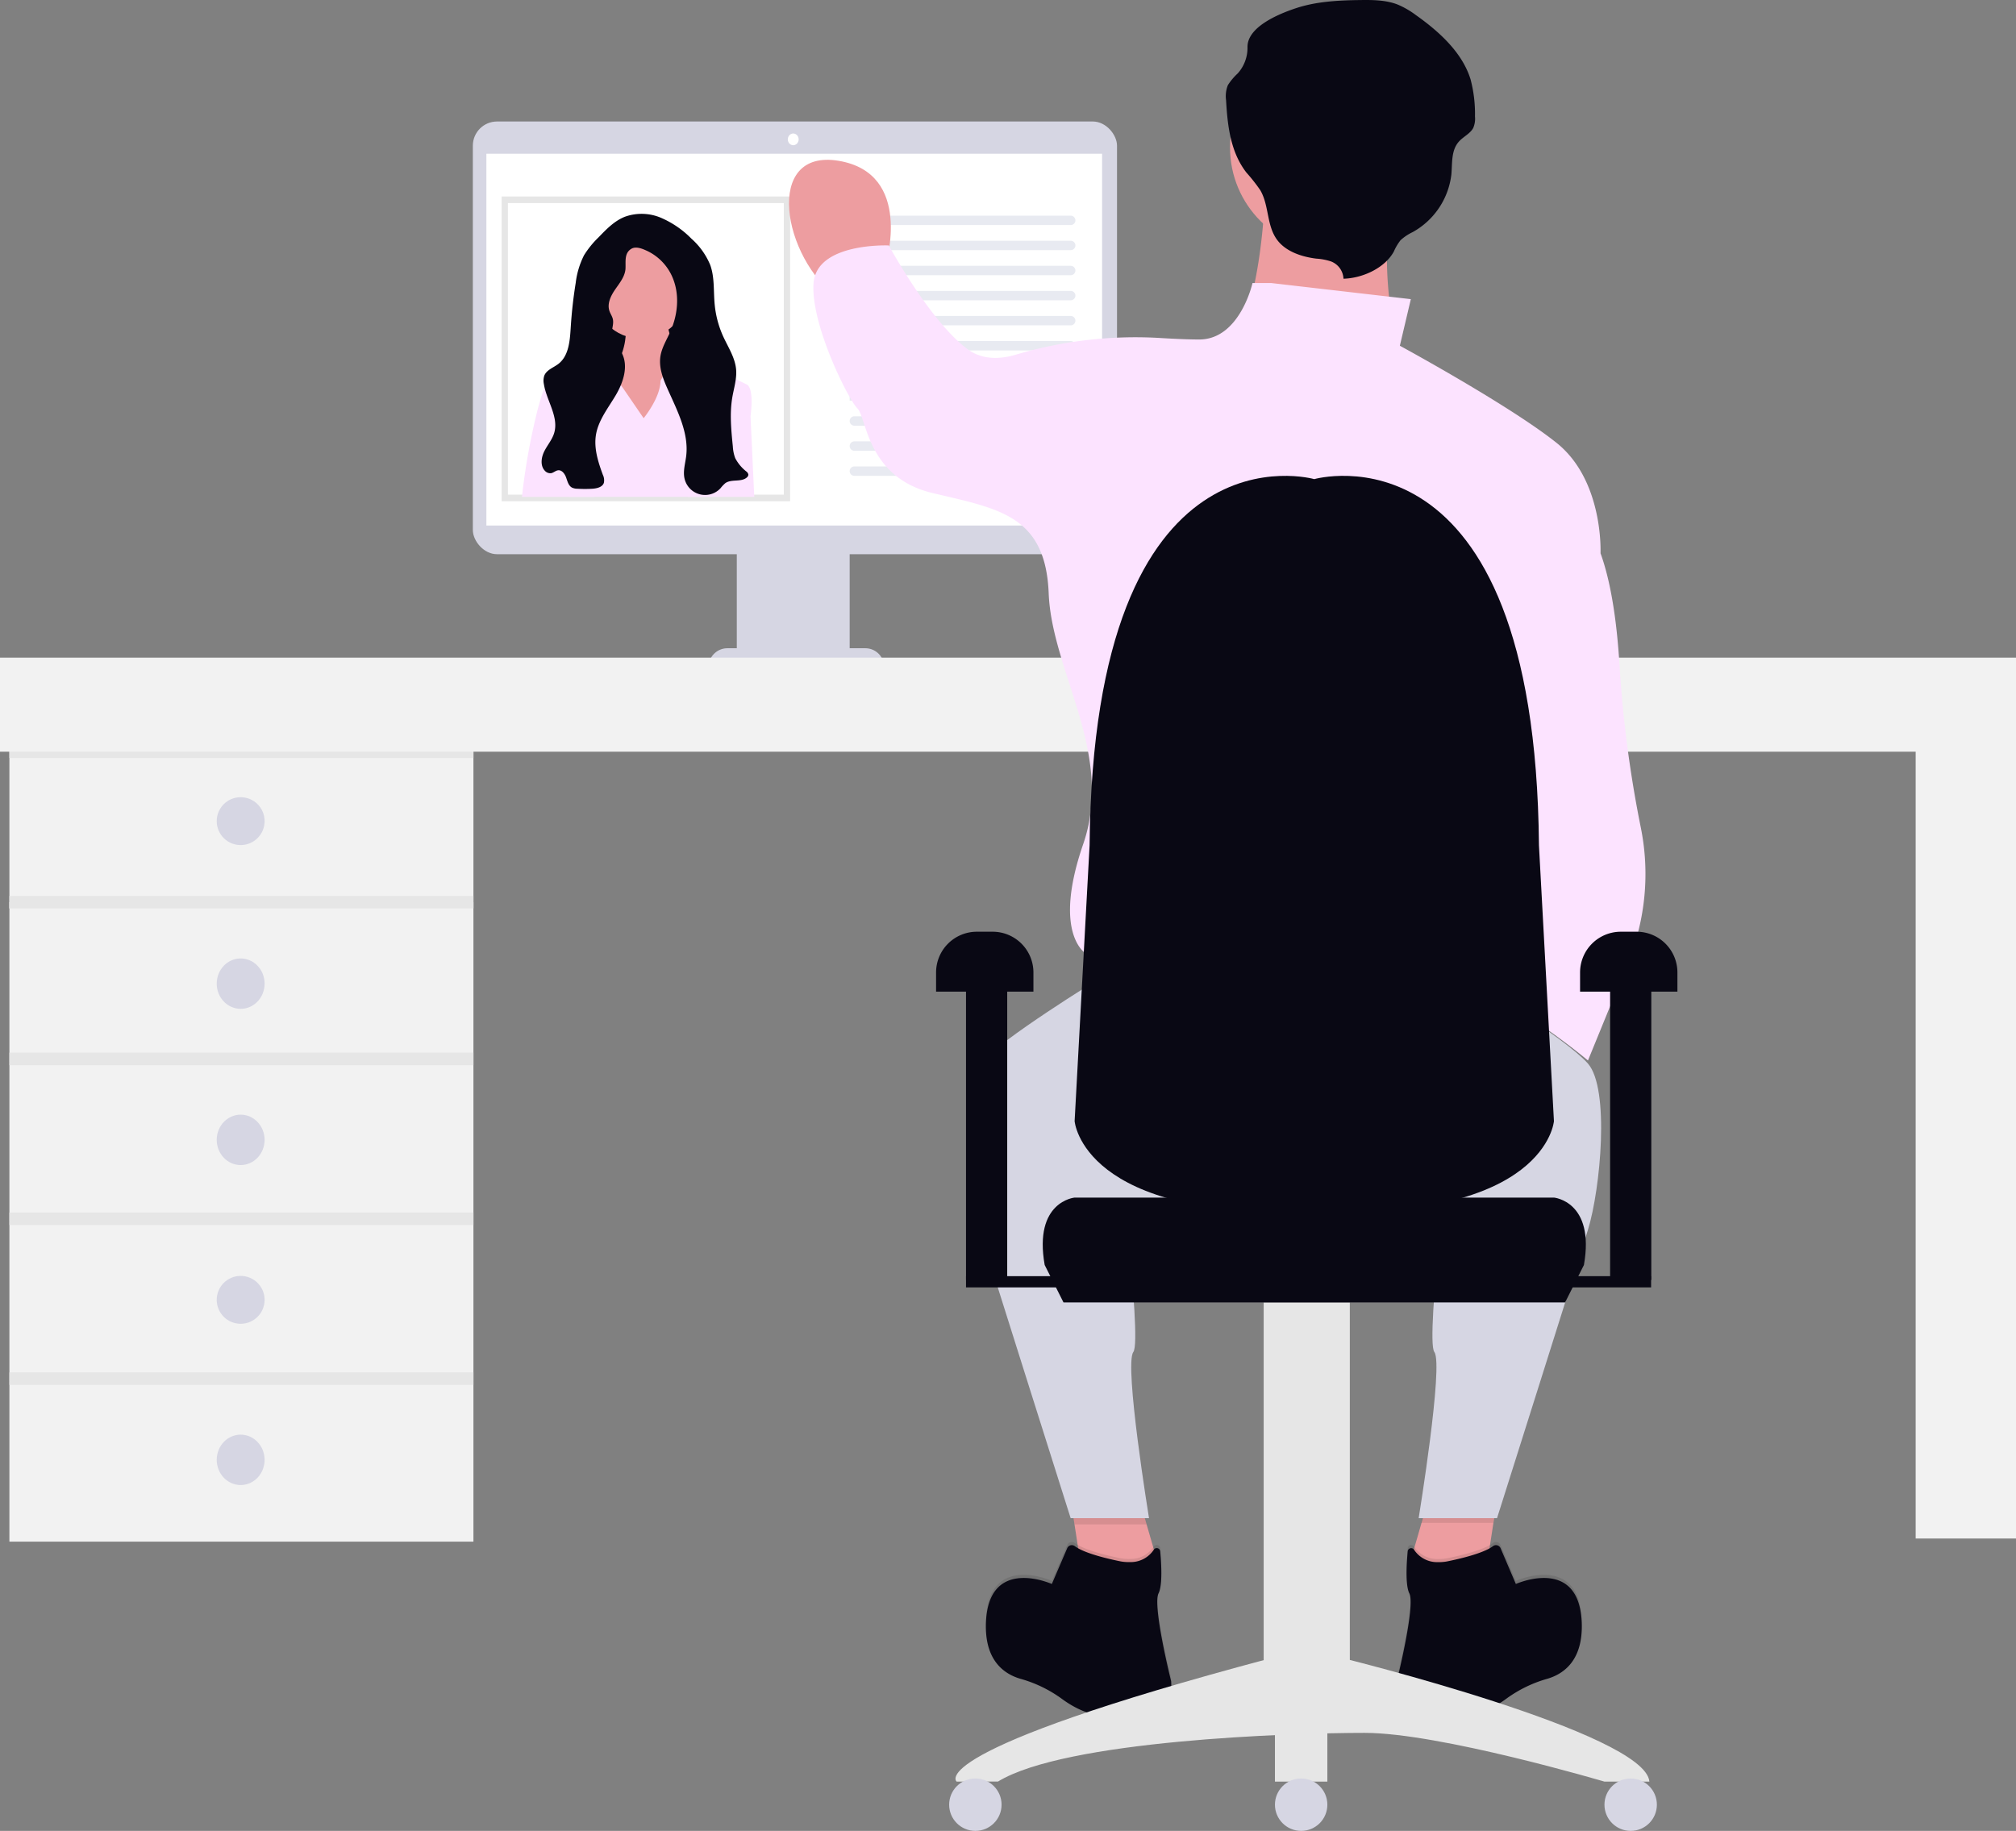 <svg xmlns="http://www.w3.org/2000/svg" width="800" height="726.677" viewBox="0 0 800 726.677" xmlns:xlink="http://www.w3.org/1999/xlink" role="img" artist="Katerina Limpitsouni" source="https://undraw.co/"><rect x="0" y="0" width="800" height="726.677" fill="#808080" stroke="none"/><g transform="translate(-626.574 -267.202)"><rect width="255.627" height="171.745" rx="9.61" transform="translate(814.208 315.422)" fill="#d6d6e3"/><rect width="244.33" height="147.558" transform="translate(819.582 328.225)" fill="#fff"/><ellipse cx="2.152" cy="2.327" rx="2.152" ry="2.327" transform="translate(939.196 320.186)" fill="#fff"/><rect width="44.79" height="47.278" transform="translate(918.954 480.946)" fill="#d6d6e3"/><path d="M463.3,326.95h54.743a7.465,7.465,0,0,1,7.465,7.465H455.84A7.465,7.465,0,0,1,463.3,326.95Z" transform="translate(451.916 197.542)" fill="#d6d6e3"/><rect width="184.137" height="63.453" transform="translate(630.307 564.305)" fill="#f2f2f2"/><rect width="39.813" height="345.879" transform="translate(1386.761 531.957)" fill="#f2f2f2"/><rect width="184.137" height="3.733" transform="translate(630.307 564.305)" fill="#e6e6e6"/><rect width="184.137" height="63.453" transform="translate(630.307 625.27)" fill="#f2f2f2"/><ellipse cx="9.5" cy="10" rx="9.5" ry="10" transform="translate(712.574 647.61)" fill="#d6d6e3"/><circle cx="9.5" cy="9.5" r="9.5" transform="translate(712.574 583.61)" fill="#d6d6e3"/><rect width="184.137" height="63.453" transform="translate(630.307 688.722)" fill="#f2f2f2"/><ellipse cx="9.5" cy="10" rx="9.5" ry="10" transform="translate(712.574 709.61)" fill="#d6d6e3"/><rect width="184.137" height="63.453" transform="translate(630.307 752.175)" fill="#f2f2f2"/><circle cx="9.5" cy="9.5" r="9.5" transform="translate(712.574 773.61)" fill="#d6d6e3"/><rect width="184.137" height="63.453" transform="translate(630.307 815.628)" fill="#f2f2f2"/><ellipse cx="9.5" cy="10" rx="9.5" ry="10" transform="translate(712.574 836.61)" fill="#d6d6e3"/><rect width="184.137" height="4.977" transform="translate(630.307 684.99)" fill="#e6e6e6"/><rect width="184.137" height="4.977" transform="translate(630.307 622.781)" fill="#e6e6e6"/><rect width="184.137" height="4.977" transform="translate(630.307 748.442)" fill="#e6e6e6"/><rect width="184.137" height="4.977" transform="translate(630.307 811.895)" fill="#e6e6e6"/><rect width="800" height="37.325" transform="translate(626.574 528.225)" fill="#f2f2f2"/><rect width="114.463" height="120.97" transform="translate(825.641 345.183)" fill="#e6e6e6"/><rect width="109.487" height="115.708" transform="translate(828.129 347.82)" fill="#fff"/><rect width="42.364" height="31.963" transform="translate(861.921 381.898)" fill="#090814"/><path d="M499.969,301.075l-16.348,23.042-17.157-1.481s-22.3,1.481-7.465-15.614c7.141-8.212,9.481-15.054,9.953-19.907a15.465,15.465,0,0,0-1.058-8.3l18.588-2.227a13.86,13.86,0,0,0-.3,7.751C488.6,293.971,499.969,301.075,499.969,301.075Z" transform="translate(405.809 114.266)" fill="#ed9da0"/><circle cx="18.588" cy="18.588" r="18.588" transform="translate(862.282 364.417)" fill="#ed9da0"/><path d="M477.646,315.187s6.694-8.174,6.694-14.868a15.03,15.03,0,0,1,8.921-7.465c6.694-2.227,5.947,0,5.947,0l4.454,17.841-1.481,31.963.747,3.732H447.91l3.732-14.868-.747-12.641,2.974-19.322,8.921-5.2,6.694,8.921Z" transform="translate(404.344 117.996)" fill="#fce3ff"/><path d="M470.138,292.09,447.1,295.822s-3.733-.746-8.174,17.095A253.813,253.813,0,0,0,433,346.348h28.74s1.729-29.736,6.221-31.963l6.221-9.617s-9.953-.784-8.485-5.984S470.138,292.09,470.138,292.09Z" transform="translate(400.704 118.051)" fill="#fce3ff"/><path d="M485,290.3l24.523,11.894s2.974.746,1.48,12.641l1.481,31.963H486.057a95.31,95.31,0,0,0,1.12-30.47A203.68,203.68,0,0,1,485,290.3Z" transform="translate(413.401 117.614)" fill="#fce3ff"/><path d="M472.527,267.492c-.323,3.011-2.389,5.487-4.106,7.988s-3.21,5.586-2.252,8.46c.373,1.12,1.107,2.115,1.369,3.272.448,1.991-.56,4.044-.386,6.072.236,2.787,2.6,4.852,3.907,7.316,2.762,5.213.647,11.67-2.339,16.746s-6.893,9.891-7.876,15.7c-.908,5.375.834,10.812,2.712,15.925a4.977,4.977,0,0,1,.423,3.2c-.572,1.717-2.725,2.227-4.541,2.351a47.88,47.88,0,0,1-5.96,0,4.976,4.976,0,0,1-2.177-.46c-1.369-.746-1.779-2.488-2.289-3.932s-1.63-3.086-3.185-2.924c-1.02.112-1.816.983-2.824,1.157a2.912,2.912,0,0,1-2.488-1.02c-1.854-2-1.406-5.238-.187-7.677s3.086-4.566,3.894-7.166c2-6.47-3.011-12.877-4.068-19.571a6.32,6.32,0,0,1,.174-3.285c.908-2.314,3.658-3.173,5.624-4.69,4.019-3.123,4.516-8.908,4.84-13.984a182.45,182.45,0,0,1,2.015-18.215,32.883,32.883,0,0,1,3.285-10.886,36.841,36.841,0,0,1,5.848-7.2c3.061-3.185,6.221-6.445,10.352-8.087a19.658,19.658,0,0,1,14.358.411,38.009,38.009,0,0,1,12.056,8.274A28.541,28.541,0,0,1,506.17,265.7c1.829,5.039,1.244,10.588,1.8,15.925a39.553,39.553,0,0,0,3.347,12.442c1.953,4.28,4.7,8.373,5.126,13.064.336,3.732-.883,7.465-1.505,11.135-1.095,6.432-.435,13.014.211,19.5a15.69,15.69,0,0,0,.946,4.616,16.413,16.413,0,0,0,4.429,5.313,1.9,1.9,0,0,1,.784,1.244,1.506,1.506,0,0,1-.585,1.095c-2.252,2-6.146.523-8.585,2.3a13.8,13.8,0,0,0-1.854,1.966,8.361,8.361,0,0,1-14.32-3.882c-.635-2.911.311-5.9.672-8.858,1.12-9.344-3.658-18.227-7.465-26.824-1.792-4.019-3.422-8.373-2.762-12.728.535-3.5,2.488-6.569,3.919-9.8,2.874-6.457,3.733-14.022,1.244-20.653A20.467,20.467,0,0,0,481.05,260.09c-1.767-.8-4.28-1.891-6.134-.821C471.843,261.072,472.776,264.718,472.527,267.492Z" transform="translate(402.234 106.655)" fill="#090814"/><path d="M1.866,0H87.714a1.866,1.866,0,0,1,0,3.733H1.866A1.866,1.866,0,0,1,1.866,0Z" transform="translate(963.744 352.797)" fill="#e8eaf1"/><path d="M1.866,0H87.714a1.866,1.866,0,0,1,0,3.733H1.866A1.866,1.866,0,0,1,1.866,0Z" transform="translate(963.744 362.75)" fill="#e8eaf1"/><path d="M1.866,0H87.714a1.866,1.866,0,0,1,0,3.733H1.866A1.866,1.866,0,0,1,1.866,0Z" transform="translate(963.744 372.704)" fill="#e8eaf1"/><path d="M1.866,0H87.714a1.866,1.866,0,0,1,0,3.733H1.866A1.866,1.866,0,0,1,1.866,0Z" transform="translate(963.744 382.657)" fill="#e8eaf1"/><path d="M1.866,0H87.714a1.866,1.866,0,0,1,0,3.733H1.866A1.866,1.866,0,0,1,1.866,0Z" transform="translate(963.744 392.61)" fill="#e8eaf1"/><path d="M1.866,0H87.714a1.866,1.866,0,0,1,0,3.733H1.866A1.866,1.866,0,0,1,1.866,0Z" transform="translate(963.744 402.564)" fill="#e8eaf1"/><rect width="89.58" height="3.733" transform="translate(963.744 412.517)" fill="#e8eaf1"/><rect width="89.58" height="3.733" transform="translate(963.744 422.47)" fill="#e8eaf1"/><path d="M1.866,0H87.714a1.866,1.866,0,0,1,0,3.733H1.866A1.866,1.866,0,0,1,1.866,0Z" transform="translate(963.744 432.424)" fill="#e8eaf1"/><path d="M1.866,0H87.714a1.866,1.866,0,0,1,0,3.733H1.866A1.866,1.866,0,0,1,1.866,0Z" transform="translate(963.744 442.377)" fill="#e8eaf1"/><path d="M1.866,0H87.714a1.866,1.866,0,0,1,0,3.733H1.866A1.866,1.866,0,0,1,1.866,0Z" transform="translate(963.744 452.33)" fill="#e8eaf1"/><path d="M750.837,655.934l-4.977,32.348L716,682.062s6.221-21.151,7.465-26.128,1.244,0,1.244,0Z" transform="translate(469.803 206.35)" fill="#ed9da0"/><path d="M642.837,682.062l-29.86,6.221-3.446-22.4L608,655.934h26.128s0-4.977,1.244,0c.448,1.792,1.543,5.7,2.774,9.953C640.348,673.427,642.837,682.062,642.837,682.062Z" transform="translate(443.433 206.35)" fill="#ed9da0"/><path d="M638.166,665.887H609.55l-1.53-9.953h26.128s0-4.977,1.244,0C635.84,657.726,636.934,661.632,638.166,665.887Z" transform="translate(443.438 206.35)" opacity="0.1"/><path d="M719.79,665.387h28.616l1.53-9.953H723.784s0-4.977-1.244,0C722.117,657.226,721.022,661.132,719.79,665.387Z" transform="translate(470.729 206.228)" opacity="0.1"/><path d="M774.325,340.5s16.174,1.244,19.907,59.72a475.512,475.512,0,0,0,8.473,65.319,92.742,92.742,0,0,1-4.977,53.7L781.79,558.229s-29.86-24.883-39.813-23.639c0,0,17.418-23.639,16.174-37.325S737,385.29,737,385.29Z" transform="translate(474.931 129.871)" fill="#fce3ff"/><path d="M627.3,489.5s-38.569,23.639-47.278,33.592-4.977,49.767,0,65.941S616.106,703.5,616.106,703.5h31.1s-9.953-60.964-6.221-65.941-7.465-93.313-7.465-93.313Z" transform="translate(435.327 166.252)" fill="#d6d6e3"/><path d="M738.907,489.5s38.569,23.639,47.278,33.592,4.977,49.767,0,65.941S750.1,703.5,750.1,703.5H719s9.953-60.964,6.221-65.941,7.465-93.313,7.465-93.313Z" transform="translate(470.536 166.252)" fill="#d6d6e3"/><path d="M673.829,238.236s0,48.523-17.418,73.406,79.627,3.732,79.627,3.732a25.842,25.842,0,0,1-9.331-13.064c-5.126-18.252-7.067-50.4.622-64.075C738.526,218.33,673.829,238.236,673.829,238.236Z" transform="translate(454.743 102.741)" fill="#ed9da0"/><path d="M743.785,587.238c-44.5,1.966-118.532,10.252-129.754-2.041-18.1-19.819-11.683-37.661-2.339-48.523,3.658-4.267,6.943-11.409,9.6-18.538.9-2.414,1.729-4.815,2.488-7.1,2.874-8.871,12.442-14.992,23.266-14.992h89.866c10.887,0,20.467,6.221,23.291,15.092a39.922,39.922,0,0,0,5.723,11.633,28.169,28.169,0,0,0,4.591,4.977c4.529,3.845,7.465,12.131,9.369,21.25C783.909,568.3,766.889,586.217,743.785,587.238Z" transform="translate(442.093 167.849)" fill="#d6d6e3"/><path d="M634.222,675.516c-3.894-.784-14.059-3.023-18-6.022a1.978,1.978,0,0,0-2.986.834l-6.1,14.2s-24.883-11.2-26.128,14.93c-.722,15.241,7.017,20.74,13.6,22.681a51.182,51.182,0,0,1,16.261,7.8c5.984,4.454,15.1,9.02,25.456,6.557a24.266,24.266,0,0,1,6.383-.622c4.641.149,12.641-1.244,11.757-12.8,0,0-7.465-29.86-4.977-34.837,1.568-3.135,1.157-11.2.647-16.747a1.381,1.381,0,0,0-2.488-.635,10.949,10.949,0,0,1-9.593,4.977A17.42,17.42,0,0,1,634.222,675.516Z" transform="translate(436.832 210.108)" opacity="0.1"/><path d="M634.222,676.516c-3.894-.784-14.059-3.023-18-6.022a1.978,1.978,0,0,0-2.986.834l-6.1,14.2s-24.883-11.2-26.128,14.93c-.722,15.241,7.017,20.74,13.6,22.681a51.183,51.183,0,0,1,16.261,7.8c5.984,4.454,15.1,9.02,25.456,6.557a24.268,24.268,0,0,1,6.383-.622c4.641.149,12.641-1.244,11.757-12.8,0,0-7.465-29.86-4.977-34.837,1.568-3.135,1.157-11.2.647-16.747a1.381,1.381,0,0,0-2.488-.634,10.948,10.948,0,0,1-9.593,4.977,17.409,17.409,0,0,1-3.832-.311Z" transform="translate(436.832 210.353)" fill="#090814"/><path d="M732.236,675.516c3.894-.784,14.059-3.023,18-6.022a1.978,1.978,0,0,1,2.986.834l6.059,14.2s24.883-11.2,26.128,14.93c.722,15.241-7.017,20.74-13.6,22.681a51.183,51.183,0,0,0-16.174,7.826c-5.984,4.454-15.1,9.02-25.456,6.557a24.257,24.257,0,0,0-6.383-.622c-4.641.149-12.641-1.244-11.757-12.8,0,0,7.465-29.86,4.977-34.837-1.568-3.135-1.157-11.2-.647-16.747a1.381,1.381,0,0,1,2.488-.635,10.949,10.949,0,0,0,9.593,4.977A17.417,17.417,0,0,0,732.236,675.516Z" transform="translate(468.821 210.108)" opacity="0.1"/><path d="M732.236,676.516c3.894-.784,14.059-3.023,18-6.022a1.978,1.978,0,0,1,2.986.834l6.059,14.2s24.883-11.2,26.128,14.93c.722,15.241-7.017,20.74-13.6,22.681a51.183,51.183,0,0,0-16.174,7.826c-5.984,4.454-15.1,9.02-25.456,6.557a24.267,24.267,0,0,0-6.383-.622c-4.641.149-12.641-1.244-11.757-12.8,0,0,7.465-29.86,4.977-34.837-1.568-3.135-1.157-11.2-.647-16.747a1.381,1.381,0,0,1,2.488-.635,10.949,10.949,0,0,0,9.593,4.977,17.413,17.413,0,0,0,3.782-.336Z" transform="translate(468.821 210.353)" fill="#090814"/><path d="M556.528,269.635s11.2-36.081-18.663-41.058-22.4,38.569,0,54.743S556.528,269.635,556.528,269.635Z" transform="translate(421.5 102.447)" fill="#ed9da0"/><path d="M707.663,270.434H700.2s-4.977,22.4-21.151,22.4c-4.317,0-10.215-.261-16.56-.659a166.618,166.618,0,0,0-56.46,6.756c-6.308,1.829-13.238,1.991-19.048-2.364-14.93-11.2-31.1-41.058-31.1-41.058s-28.616-1.244-29.86,14.93S539.7,316.469,543.433,320.2s3.732,27.372,29.86,33.593,44.79,8.709,46.034,39.813,26.128,63.453,13.686,99.533,1.244,43.546,1.244,43.546,116.952,64.7,151.789,7.465c0,0-13.686-38.569,0-57.232s7.465-64.7,7.465-64.7l44.79-44.79s1.244-28.616-17.418-43.546-62.208-38.569-62.208-38.569l4.355-18.488Z" transform="translate(423.397 109.112)" fill="#fce3ff"/><rect width="20.802" height="23.776" transform="translate(1132.503 950.544)" fill="#e6e6e6"/><rect width="34.177" height="145.63" transform="translate(1128.036 784.125)" fill="#e6e6e6"/><path d="M702.574,632.994c92.068,3.592,95.1-35.882,95.1-35.882l-5.947-109.455c-1.48-170.469-89.157-145.35-89.157-145.35s-87.677-25.063-89.157,145.35L607.47,597.112S610.444,636.586,702.574,632.994Z" transform="translate(445.543 115.058)" fill="#090814"/><path d="M571.73,755.173s-14.868-11.882,124.865-49.033h28.23s120.323,29.686,121.8,49.033H828.8s-65.381-19.347-95.1-19.347-118.88,2.974-145.568,19.322Z" transform="translate(434.465 219.148)" fill="#e6e6e6"/><g transform="translate(998.033 637.001)"><rect width="16.348" height="120.361" transform="translate(11.882 17.842)" fill="#090814"/><rect width="38.631" height="4.454" transform="translate(11.882 136.71)" fill="#090814"/><path d="M542.774,419.77h6.283a16.174,16.174,0,0,1,16.174,16.174v7.6H526.6v-7.6a16.174,16.174,0,0,1,16.174-16.174Z" transform="translate(-526.6 -419.77)" fill="#090814"/></g><g transform="translate(1238.755 637.001)"><rect width="16.348" height="120.361" transform="translate(26.75 17.842)" fill="#090814"/><rect width="43.017" height="4.454" transform="translate(0 136.71)" fill="#090814"/><path d="M748.174,419.77h6.283a16.174,16.174,0,0,1,16.174,16.174v7.6H732v-7.6a16.174,16.174,0,0,1,16.174-16.174Z" transform="translate(-717.17 -419.77)" fill="#090814"/></g><circle cx="10.401" cy="10.401" r="10.401" transform="translate(1003.222 973.077)" fill="#d6d6e3"/><circle cx="10.401" cy="10.401" r="10.401" transform="translate(1132.503 973.077)" fill="#d6d6e3"/><circle cx="10.401" cy="10.401" r="10.401" transform="translate(1263.265 973.077)" fill="#d6d6e3"/><path d="M705.058,603.235h99.533l7.465-14.855c4.454-25.257-11.882-26.75-11.882-26.75H609.953s-16.348,1.481-11.882,26.75l7.465,14.855Z" transform="translate(443.06 180.891)" fill="#090814"/><ellipse cx="41.222" cy="41.222" rx="41.222" ry="41.222" transform="translate(1114.683 284.532)" fill="#ed9da0"/><path d="M892.718,382.167a7.71,7.71,0,0,0-4.939-6.855,23.216,23.216,0,0,0-5.869-1.12c-5.855-.728-11.869-2.8-15.273-7.121-4.537-5.749-3.3-13.791-6.933-20.033A69.845,69.845,0,0,0,854.165,340c-6.339-8.205-7.466-18.683-8.04-28.643a11.915,11.915,0,0,1,.7-5.99,23.166,23.166,0,0,1,3.918-4.673,15.208,15.208,0,0,0,3.886-10.359c-.185-7.719,11.236-12.905,19.338-15.572s16.872-3.091,25.5-3.2c4.958-.065,10.074-.008,14.631,1.741a33.933,33.933,0,0,1,7.336,4.219c9.55,6.756,18.515,15.061,21.724,25.571a53.526,53.526,0,0,1,1.741,14.685,9.319,9.319,0,0,1-.68,4.52c-1.146,2.227-3.849,3.432-5.594,5.32-3.263,3.527-2.676,8.631-3.1,13.195a30.17,30.17,0,0,1-15.363,22.859,19.628,19.628,0,0,0-4.8,3.209,20.213,20.213,0,0,0-2.649,4.471C909.27,377.725,900.614,381.942,892.718,382.167Z" transform="translate(266.986 -4.343)" fill="#090814"/></g></svg>